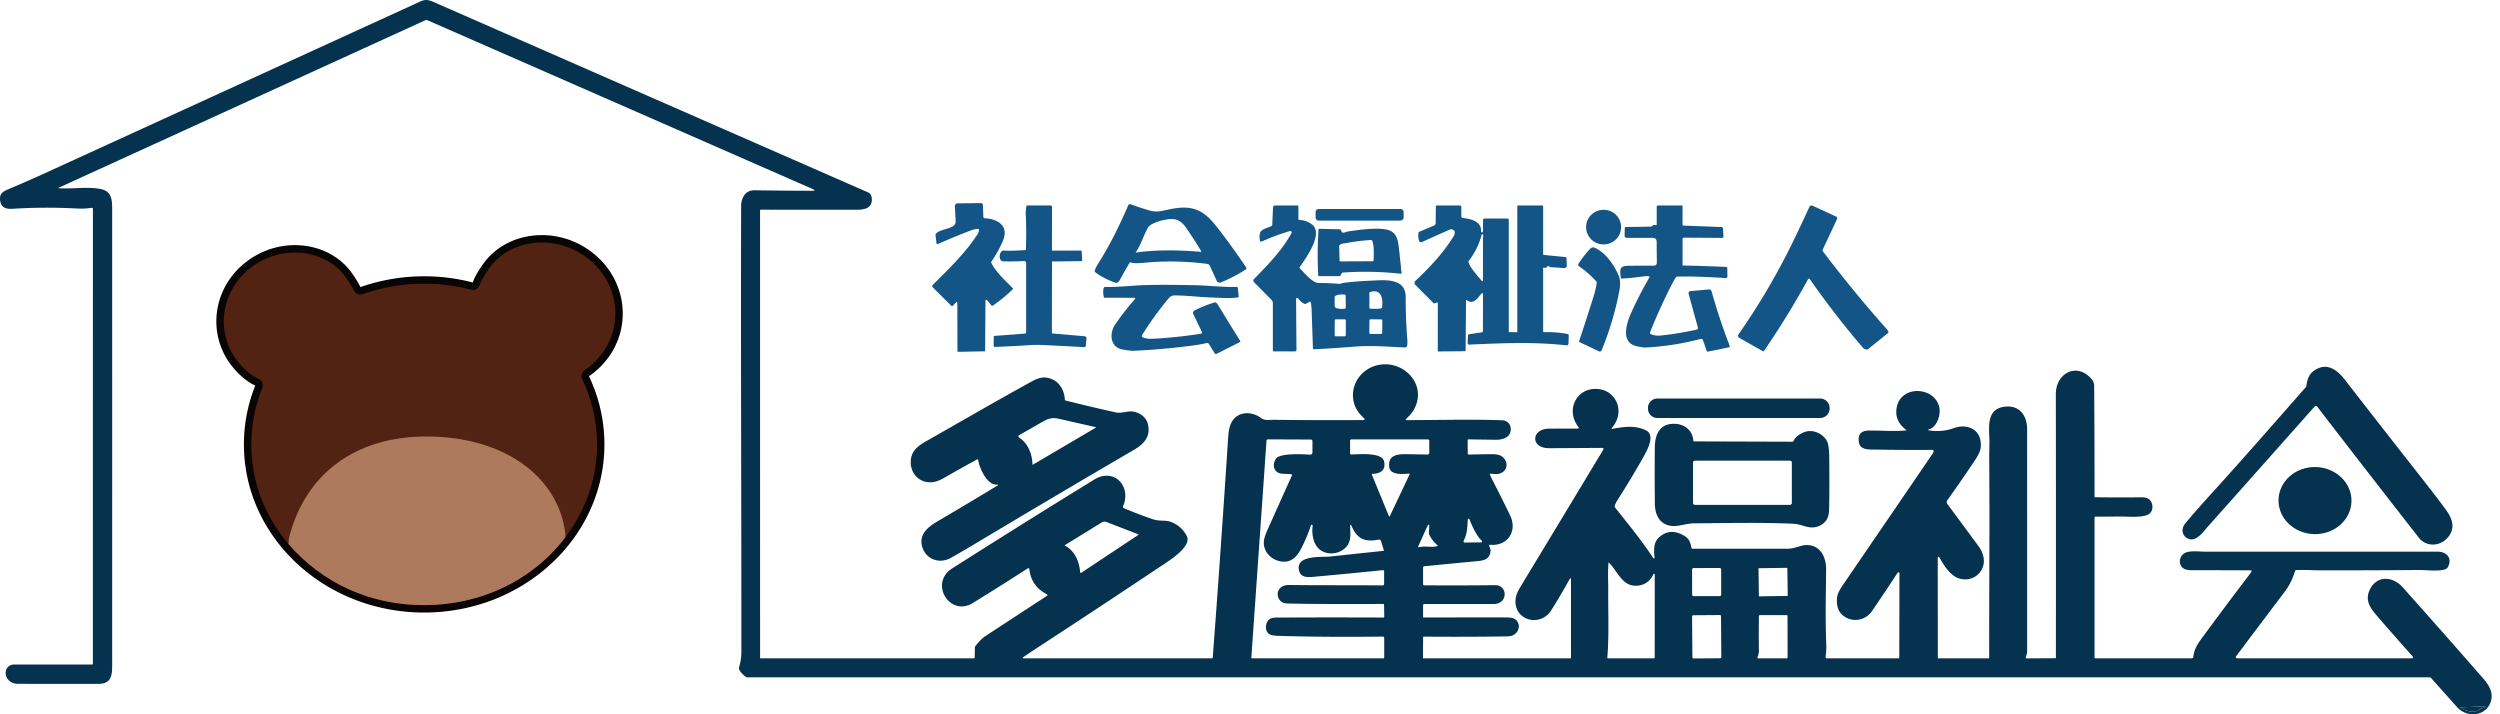 <svg xmlns="http://www.w3.org/2000/svg" width="231" height="66" fill="none" viewBox="0 0 231 66"><path fill="#135586" d="M88.457 27.97a.065.065 0 0 0-.064-.064.063.063 0 0 0-.048.021l-.306.329a.094.094 0 0 1-.133.004v-.002l-1.727-1.718a.147.147 0 0 1 0-.207c1.499-1.486 2.936-2.866 4.13-4.656a.801.801 0 0 0 .146-.442.082.082 0 0 0-.08-.082h-.003a2.13 2.13 0 0 0-.704.155c-1.019.388-2.025.804-3.02 1.247a.08.08 0 0 1-.113-.064l-.094-.768a.154.154 0 0 1 .036-.124c.42-.514 1.862-.394 1.826-1.163a92.942 92.942 0 0 0-.076-1.375.253.253 0 0 1 .236-.27h.013l2.14-.025c.133-.002.2.063.205.193l.042 1.092c.003.06.05.108.11.112 1.256.066 2.283.729 1.69 2.107-.287.67-.64 1.302-1.058 1.898a.099.099 0 0 0-.01.103c.369.823 1.343 1.703 1.972 2.345a.092.092 0 0 1 0 .13s-.002 0-.003.002a14.934 14.934 0 0 1-1.835 1.498.088.088 0 0 1-.117-.017l-.405-.498a.083.083 0 0 0-.117-.013.085.085 0 0 0-.032.065l-.033 4.61c0 .038-.03.07-.07.07l-2.422.045a.063.063 0 0 1-.064-.061v-.002l-.012-4.474Z"/><path fill="#135586" d="M104.383 24.268c-.309.518-.61 1.044-.901 1.575-.168.305-.278.34-.599.215-.698-.271-1.261-.576-1.693-.914-.04-.03-.052-.07-.039-.118.055-.192.149-.394.282-.604 1.111-1.747 2.006-3.575 2.825-5.469a.158.158 0 0 1 .199-.084c.561.207 1.14.398 1.739.574.685.203 1.133.053 1.832-.095 2.069-.442 3.128-.018 4.378 1.58a61.092 61.092 0 0 1 2.745 3.793.123.123 0 0 1-.032.17l-.003.002a13.54 13.54 0 0 1-2.313 1.202.3.3 0 0 1-.384-.154l-.624-1.371a.321.321 0 0 0-.25-.185 26.014 26.014 0 0 0-5.329-.15c-.284.022-1.435.174-1.741.007-.039-.02-.069-.012-.092.026Zm.588-.934c2.029-.278 3.931-.225 5.957-.07.068.007.085-.02.05-.078a40.3 40.3 0 0 0-1.344-2.086c-.485-.705-.977-.986-1.86-.816-.489.094-1.468.313-1.727.79-.379.698-.657 1.593-1.097 2.226-.007.01-.004.023.006.03.005.003.01.005.015.004Z"/><path fill="#135586" d="M94.815 24.34c0-.154-.078-.227-.231-.218-.669.036-1.297.045-1.886.027-.497-.016-.384-1.037.067-1 .623.048 1.325-.01 1.954-.036.046 0 .07-.025.072-.07.043-1.088.04-2.168-.011-3.24-.009-.187.01-.441.058-.76a.07.07 0 0 1 .069-.059h2.173c.069 0 .125.057.125.126L97.2 23.1c0 .038.02.058.06.058h2.6a.09.09 0 0 1 .089.086l.045.797a.083.083 0 0 1-.08.087h-.003l-2.687.034a.02.02 0 0 0-.02.019l-.01 6.577c0 .034.017.052.05.055l2.972.257c.105.01.184.104.174.21l-.063.67a.137.137 0 0 1-.145.124c-1.237-.068-2.48-.13-3.726-.19-.502-.023-.95-.02-1.345.008-1.033.074-2.07.115-3.143.165-.103.005-.154-.044-.153-.146l.003-.777c0-.05.04-.093.09-.097l2.797-.214a.119.119 0 0 0 .11-.118V24.34Z"/><path fill="#135586" d="m121.002 27.882-.356.196a.113.113 0 0 1-.102.003 1.356 1.356 0 0 1-.579-.509.113.113 0 0 0-.207.062l.035 4.712a.123.123 0 0 1-.121.123H117.689c-.051 0-.077-.025-.077-.076v-4.369a.461.461 0 0 0-.131-.321l-1.62-1.64a.192.192 0 0 1-.001-.266c1.309-1.349 2.558-2.6 3.477-4.26a.128.128 0 0 0-.147-.185c-.892.259-1.76.58-2.606.965a.119.119 0 0 1-.165-.088c-.17-1.067.291-.994 1.069-1.34a.107.107 0 0 0 .068-.1l.07-1.598c.006-.136.076-.203.211-.203l2.042-.005c.051 0 .092.041.092.09v1.153c0 .067.032.1.098.102.409.01.786.14 1.132.39 1.167.847-.578 3.187-1.113 3.973-.023.034-.02.066.01.095.39.39 1.173 1.354 1.717 1.36.664.005 1.327.033 1.988.085.063.005.207-.079.297-.09a26.716 26.716 0 0 1 2.386-.197c1.255-.046 3.405-.377 3.4 1.501-.004 1.292.044 2.581.146 3.867a2.88 2.88 0 0 1-.002.586c-.021.144-.104.213-.248.207-1.513-.06-3.009-.205-4.51-.084-1.292.103-2.568.187-3.829.251-.084.004-.127-.035-.13-.118l-.119-3.502c-.01-.28-.037-.52-.08-.72a.076.076 0 0 0-.091-.057.073.073 0 0 0-.021.007Zm5.606.643c.351-.002.676.046 1.027-.04a.095.095 0 0 0 .069-.078c.093-.761-.024-1.772-1.124-1.415-.032.01-.048.032-.048.066v1.391c0 .042.034.076.076.076Zm-2.259-.124-.012-1.06a.134.134 0 0 0-.136-.133h-.001l-.261.004c-.344.005-.62.116-.619.25l.009.842c0 .134.281.24.626.236h.001l.261-.004a.134.134 0 0 0 .132-.135Zm.007 1.225a.118.118 0 0 0-.116-.119l-.791-.003a.116.116 0 0 0-.117.116l-.007 1.335c0 .065.052.117.116.119l.791.003a.118.118 0 0 0 .118-.116l.007-1.335h-.001Zm3.37-.01a.104.104 0 0 0-.102-.104l-.984-.008a.103.103 0 0 0-.104.101l-.01 1.147c0 .057.045.103.101.104l.985.008a.103.103 0 0 0 .104-.101l.01-1.147Z"/><path fill="#135586" d="m135.461 27.752-.037 4.647a.053.053 0 0 1-.054.052l-2.44.024c-.053 0-.08-.025-.08-.078l.004-4.343c0-.088-.04-.117-.124-.087l-.169.06a.103.103 0 0 1-.11-.024l-1.675-1.683a.256.256 0 0 1 .001-.363l.006-.006c1.335-1.25 2.633-2.63 3.573-4.191.04-.068.061-.177.064-.325a.145.145 0 0 0-.034-.096c-.126-.155-.275-.195-.446-.118-.815.359-1.668.741-2.557 1.147a.186.186 0 0 1-.252-.106 1.362 1.362 0 0 1-.048-.785.092.092 0 0 1 .053-.062l1.356-.566a.266.266 0 0 0 .163-.242l.015-1.487c0-.09.046-.136.136-.136h2.071c.083 0 .151.068.151.152v.875c0 .063.046.116.109.125.695.09 1.717.27 1.713 1.177 0 .085.026.139.078.158a.073.073 0 0 0 .095-.045c.002-.008.004-.017.004-.025l.005-1.075c0-.073.059-.132.132-.132h2.097c.101 0 .15.05.15.151v10.281c.001.041.022.062.063.063l.672.01c.036 0 .052-.017.052-.051V19.045a.06.06 0 0 1 .061-.06h2.237c.05 0 .091.04.091.09v4.399c0 .05.025.077.075.082l2.008.2a.081.081 0 0 1 .073.08l.029.692a.236.236 0 0 1-.226.246h-.031c-.419-.04-.808-.065-1.17-.078-.121-.003-.162-.026-.249-.104a.072.072 0 0 0-.101.007c-.004.003-.006.007-.009.012-.074.127-.176.166-.311.12a.066.066 0 0 0-.088.061v5.837c0 .036.03.066.067.066h.002a9.736 9.736 0 0 1 2.185.167.138.138 0 0 1 .112.14l-.027.759a.154.154 0 0 1-.158.149h-.012c-3.017-.334-5.963-.206-8.996-.067a.147.147 0 0 1-.153-.14v-.012l.03-.679c.003-.075.042-.119.117-.13l1.171-.175a.113.113 0 0 0 .095-.11l.012-3.44a.073.073 0 0 0-.074-.073.074.074 0 0 0-.055.025c-.353.408-.76 1.103-1.384.616a.037.037 0 0 0-.051.007.043.043 0 0 0-.007.022v-.003Zm1.453-6.1a6.57 6.57 0 0 1-1.2 2.448.134.134 0 0 0-.025.117c.114.49.895 1.332 1.221 1.731a.065.065 0 0 0 .115-.04c-.002-1.306-.002-2.602.001-3.89 0-.114.084-.264-.048-.386a.04.04 0 0 0-.055.002.054.054 0 0 0-.009.017Z"/><path fill="#135586" d="M152.379 25.542a.466.466 0 0 0-.238-.032c-.761.074-1.562.217-2.313.224-.045 0-.068-.02-.071-.065-.056-.723-.201-1.108.759-1.115.779-.006 1.551-.007 2.315-.006a.26.26 0 0 0 .261-.26v-.003l-.019-1.978a.33.33 0 0 0-.331-.33h-2.432a.2.2 0 0 1-.2-.199v-.008l.024-.7c.003-.062.035-.094.097-.095l2.31-.034a.142.142 0 0 0 .111-.052c.086-.1.202-.128.348-.086.033.01.067-.01.077-.042l.002-.017v-1.639c0-.066.055-.12.121-.12h2.194c.052 0 .077.025.076.077l-.008 1.664c0 .064.049.116.113.119l3.469.133c.103.003.158.058.164.162l.04.7c.006.095-.04.144-.135.143l-3.515-.025a.13.13 0 0 0-.13.13v2.397c0 .032.015.048.048.048.594.005 1.807.043 3.639.113.164.006.287.017.373.032.049.009.074.039.075.089l.011.798c0 .07-.056.128-.126.128h-.01c-1.514-.09-3.003-.173-4.519-.132a.124.124 0 0 0-.102.057 6.27 6.27 0 0 0-.329.561 53.182 53.182 0 0 0-2.054 4.497c-.04.1-.009.172.091.212.273.11.576.15.89.114a29.62 29.62 0 0 0 3.297-.54c.117-.026.161-.097.128-.213l-.855-3.12a.184.184 0 0 1 .16-.229l1.698-.156c.143-.013.233.05.271.188a55.462 55.462 0 0 0 1.677 5.044.081.081 0 0 1-.059.109l-1.966.406c-.05.011-.084-.008-.101-.055l-.352-1.006a.179.179 0 0 0-.215-.113 24.94 24.94 0 0 1-5.055.792c-.205.01-.508-.035-.914-.135-1.486-.373-.83-2.225-.418-3.137a34.41 34.41 0 0 1 1.657-3.207.062.062 0 0 0-.023-.084l-.006-.004Z"/><path fill="#135586" d="M168.462 23.26c1.826 2.417 4.038 5.1 5.805 7.069.103.113.174.217.215.31.023.055.011.1-.034.136l-1.861 1.504a.096.096 0 0 1-.065.021c-.173-.013-.303-.07-.389-.17a81.31 81.31 0 0 1-4.906-6.338.095.095 0 0 0-.161.01 78.431 78.431 0 0 1-4.072 6.62c-.029.043-.066.05-.11.026l-2.174-1.23a.222.222 0 0 1-.073-.32 63.3 63.3 0 0 0 5.063-8.623 138.767 138.767 0 0 0 1.486-3.155.223.223 0 0 1 .297-.112l2.155.997c.118.054.149.14.095.258l-1.297 2.764a.211.211 0 0 0 .024.233h.002Z"/><path fill="#135586" d="M129.404 19.31h-7.551a.29.29 0 0 0-.291.29v.491c0 .16.13.29.291.29h7.551a.29.29 0 0 0 .291-.29v-.49a.29.29 0 0 0-.291-.29Z"/><path fill="#135586" d="M148.154 22.58a1.596 1.596 0 1 0 0-3.191 1.596 1.596 0 0 0 0 3.192Z"/><path fill="#135586" d="M121.885 25.515a.082.082 0 0 1-.082-.078 36.603 36.603 0 0 1 .028-4.216c.003-.054.031-.079.083-.078l1.872.044c.065 0 .107.032.129.093l.048.134a.114.114 0 0 0 .091.076c.21.037.361-.086.528-.109 1.05-.145 2.281-.335 3.333-.204 1.178.148 1.262.99 1.368 1.953.075.681.149 1.379.22 2.093a.067.067 0 0 1-.061.072h-.014a29.348 29.348 0 0 0-5.366-.108.107.107 0 0 0-.091.06l-.107.213a.096.096 0 0 1-.092.055h-1.887Zm1.955-1.362 2.981-.013a.1.1 0 0 0 .099-.095c.015-.372.067-1.522-.147-1.818a.115.115 0 0 0-.109-.051c-.794.05-1.58.149-2.359.299-.203.04-.382.014-.539.196a.107.107 0 0 0-.026.07l.036 1.352c.001.041.023.062.064.06Z"/><path fill="#135586" d="M145.897 24.6a.165.165 0 0 1-.045-.224c.303-.479.661-.94 1.076-1.38.137-.146.265-.176.455-.09.988.448 1.775 1.603 2.18 2.552.184.429.145.988.07 1.388a28.438 28.438 0 0 1-1.648 5.533.168.168 0 0 1-.219.092l-.007-.004-1.785-.843a.102.102 0 0 1-.054-.124c.437-1.325.869-2.661 1.298-4.012.161-.507.267-.96.318-1.36a.164.164 0 0 0-.041-.132 9.232 9.232 0 0 0-1.598-1.396Z"/><path fill="#135586" d="m104.825 27.515-2.744-.004c-.045 0-.072-.022-.086-.064-.047-.162-.105-.727.017-.889a.119.119 0 0 1 .098-.047c1.228.032 2.58-.133 3.644-.167 1.539-.048 3.024-.018 4.559.006 1.205.018 2.631.195 3.965.162a.1.1 0 0 1 .101.088l.076.785a.091.091 0 0 1-.08.1c-.879.106-1.662.03-2.466.002-1.132-.039-2.266-.19-3.367-.191a.667.667 0 0 0-.526.233 30.154 30.154 0 0 0-2.488 3.431.145.145 0 0 0 .046.201c.009.005.017.01.025.013.275.106.581.148.916.13a44.212 44.212 0 0 0 4.418-.463c.125-.02.16-.087.105-.201l-.775-1.618a.252.252 0 0 1 .112-.334c.602-.31 1.228-.559 1.88-.745a.112.112 0 0 1 .111.024.87.87 0 0 1 .185.22c.676 1.11 1.357 2.216 2.044 3.319a.07.07 0 0 1-.022.098l-.006.004-2.168 1.093a.118.118 0 0 1-.153-.043l-.541-.876a.196.196 0 0 0-.211-.087 11.04 11.04 0 0 1-1.1.206 62.54 62.54 0 0 1-5.662.512c-.197.009-.543-.033-1.035-.125-1.131-.211-1.206-1.502-.659-2.3a24.508 24.508 0 0 1 1.838-2.36.068.068 0 0 0-.006-.096.067.067 0 0 0-.045-.017Z"/><path fill="#04324F" d="M214.104 37.566a.148.148 0 0 0-.229-.007 9575.353 9575.353 0 0 1-9.91 11.147c-.372.42-.959 1.254-1.596 1.125-.7-.142-.913-.89-.459-1.454.458-.567 1.356-1.589 2.695-3.066 2.855-3.147 5.647-6.352 8.456-9.538a.2.2 0 0 0 .047-.104c.075-.537.201-1.037.649-1.373 1.187-.89 2.173-.155 2.913.798 2.166 2.793 4.341 5.578 6.525 8.357 1.549 1.971 2.514 3.23 2.895 3.777.699 1.004.685 1.861-.043 2.571-.737.719-1.906.703-2.551-.122a2101.9 2101.9 0 0 1-9.392-12.11Z"/><path fill="#04324F" d="M90.386 42.498a.066.066 0 0 0-.075-.056.047.047 0 0 0-.022.008c-.988.534-1.97 1.082-2.941 1.644-.437.253-.795.4-1.077.445-1.231.193-2.178-.733-2.116-1.942.048-.942.652-1.392 1.492-1.869 3.059-1.734 6.106-3.506 9.184-5.204.88-.485 1.405-.84 2.273-.525.82.298 1.24 1.08 1.287 1.928.002.043.024.068.064.078 1.537.39 3.078.756 4.624 1.095.73.161 1.204-.297 2.034.046.673.28 1.013.795 1.018 1.547.006.887-.63 1.447-1.33 1.857a1511.4 1511.4 0 0 0-14.494 8.572c-.811.485-1.628.96-2.45 1.426-1.056.597-2.333.134-2.654-1.058-.305-1.132.565-1.813 1.408-2.309a547.512 547.512 0 0 0 5.591-3.336.04.04 0 0 0-.026-.073c-.957.138-1.7-1.563-1.79-2.274Zm3.87-1.998c.741.496 1.133 1.514 1.14 2.398 0 .044.018.055.056.032l5.802-3.416a.025.025 0 0 0 .007-.035c-.004-.005-.009-.01-.015-.01l-3.501-.794c-.432-.098-.877-.013-1.336.252-.72.414-1.472.845-2.258 1.292-.055.032-.068.075-.043.132a.413.413 0 0 0 .148.149Z"/><path fill="#04324F" d="M168.183 36.825h-15.04a.873.873 0 0 0-.873.873v.051c0 .482.39.873.873.873h15.04a.873.873 0 0 0 .873-.873v-.05a.873.873 0 0 0-.873-.874Z"/><path fill="#04324F" d="m156.516 40.785 9.092.03a.13.13 0 0 0 .119-.076c.176-.41.589-.648.996-.811.796-.317 1.798.179 2.115.889.119.27.182.781.187 1.535.018 2.43.011 4.043-.021 4.842-.026.703-.348 1.178-.965 1.426-.867.348-1.496-.189-2.317-.225-3.05-.136-6.145-.06-9.2-.038-.629.005-1.392.269-1.898.25-1.217-.048-1.702-.958-1.715-2.078-.02-1.733-.021-3.468-.003-5.2.01-1.012.338-2.004 1.44-2.149 1.075-.142 2.039.425 2.12 1.558.002.032.019.047.05.047Zm9.05 1.954a.17.17 0 0 0-.17-.171h-8.788a.171.171 0 0 0-.171.17v3.74c0 .094.077.17.171.17h8.788a.17.17 0 0 0 .17-.17v-3.74Z"/><path fill="#04324F" d="M217.276 46.324c.036-1.711-1.444-3.13-3.306-3.17-1.862-.038-3.4 1.318-3.436 3.03-.036 1.71 1.444 3.13 3.306 3.169 1.862.039 3.4-1.317 3.436-3.029Z"/><path fill="#04324F" fill-rule="evenodd" d="M230.011 65.15h.002c.516-.997.033-1.776-.624-2.53A1112.747 1112.747 0 0 0 222 54.255c-.877-.983-2.335-1.132-3.004.181-.553 1.083.077 1.823.759 2.61a337.793 337.793 0 0 0 3.179 3.615.101.101 0 0 1 .025.067.1.1 0 0 1-.1.102h-16.082c-.204 0-.245-.082-.122-.245a2919.94 2919.94 0 0 1 4.494-5.965c.385-.509.692-1.134.921-1.877a.098.098 0 0 1 .089-.068 19.013 19.013 0 0 1 1.457.008c.205.007.387.012.527.013a824.3 824.3 0 0 0 9.474-.03c.1 0 .257.009.444.02.717.039 1.887.103 2.091-.238.497-.83-.054-1.474-.911-1.474-7.181 0-14.363 0-21.544-.002-.095 0-.214-.005-.347-.012-.4-.02-.926-.047-1.297.066-.698.211-.857 1.132-.294 1.5.167.11.427.163.782.163a632.2 632.2 0 0 1 5.414.013c.093.001.117.042.074.125-.03.056-.079.129-.148.218a411.472 411.472 0 0 0-4.455 5.957c-.429.584-.691 1.037-.765 1.697a.147.147 0 0 1-.146.132h-8.885c-.063 0-.095-.032-.095-.095V47.823c0-.054.028-.082.082-.082.764-.002 1.528-.007 2.291-.016.141-.002.319.005.516.012.743.026 1.768.063 2.194-.283.41-.332.331-1.087-.105-1.368-.144-.091-.369-.136-.675-.134-1.411.014-2.822.011-4.236-.006-.044 0-.066-.022-.066-.065.002-3.405-.01-6.81-.035-10.214a.948.948 0 0 0-.232-.631c-1.375-1.615-3.312-.533-3.31 1.365.012 8.118.013 16.237.005 24.358 0 .039-.02.06-.058.06l-2.661.016c-.057 0-.079-.028-.065-.082.015-.062.032-.12.049-.175.041-.135.078-.258.078-.408.001-6.843 0-13.686-.002-20.527-.001-1.206-.663-2.174-1.955-2.076-1.65.125-1.591 1.543-1.541 2.733.009.233.019.457.015.66l-.023 1.158c.033 3.774.022 7.544.01 11.317-.007 2.44-.014 4.884-.009 7.33a.065.065 0 0 1-.066.066h-4.626c-.037 0-.055-.019-.055-.056l-.009-9.253a.08.08 0 0 1 .038-.064.076.076 0 0 1 .104.026c.389.694.942 1.588 1.652 1.895.752.327 1.635.136 2.128-.53.571-.77.367-1.68-.174-2.412-.922-1.253-1.873-2.539-2.85-3.856-.092-.125-.093-.25-.003-.375a120.781 120.781 0 0 0 2.569-3.718c.316-.474.486-.86.512-1.156.135-1.589-1.157-2.261-2.532-1.762-.682.248-1.416.316-2.203.203-.168-.024-.172-.061-.009-.112.646-.201.976-1.148.944-1.753-.114-2.144-3.601-2.513-3.977-.19-.129.796.167 1.464.888 2.002.039.03.034.046-.015.05-.695.071-1.346.053-2.077.033-.413-.012-.851-.024-1.337-.021-.746.005-1.059.37-.94 1.094.107.641.758.653 1.262.662 1.808.033 3.639.043 5.493.031.129 0 .175.06.137.185a1.037 1.037 0 0 1-.142.252c-2.71 3.973-5.423 7.943-8.138 11.911-.27.395-.577.858-.623 1.234-.114.937.174 1.582.862 1.931.828.421 1.833.152 2.354-.611a203.515 203.515 0 0 0 2.372-3.55.093.093 0 0 1 .17.052l-.019 7.779c0 .052-.027.078-.08.078h-6.617a.122.122 0 0 1-.112-.14c.058-.387.08-.773.064-1.158-.079-1.918-.052-3.855-.026-5.78l.014-1.078c.013-1.138-.485-2.316-1.812-2.31-.254.001-.519.079-.794.16-.297.087-.605.177-.925.178h-8.829c-.045 0-.072-.022-.08-.066-.11-.538-.205-.868-.739-1.17-.819-.464-1.559-.413-2.222.15-.574.488-.515 1.19-.459 1.849l.005.063a.065.065 0 0 1-.03.06.063.063 0 0 1-.088-.02c-.87-1.327-1.886-2.606-2.884-3.863-.224-.28-.446-.56-.666-.84a.106.106 0 0 1-.018-.105c.061-.19.144-.369.252-.537a86.527 86.527 0 0 0 2.442-4.059c.381-.675 1.059-1.993.189-2.404-1.038-.491-1.998-.33-3.113-.134a.048.048 0 0 1-.04-.011.049.049 0 0 1-.002-.067c.793-.873.864-2.134.045-2.993-.769-.808-2.206-.819-2.984-.081-.863.819-.852 2.074-.127 2.993a.09.09 0 0 1 .018.055c0 .048-.04.084-.087.084a242.23 242.23 0 0 0-2.668.003c-1.625.008-1.759 1.817.044 1.805l4.902-.029a.1.1 0 0 1 .087.152 5201.298 5201.298 0 0 1-7.656 12.672c-.252.415-.399.76-.441 1.039-.314 2.041 2.242 2.807 3.298 1.117a61.475 61.475 0 0 0 1.706-2.9.055.055 0 0 1 .045-.027c.029 0 .054.023.054.052v7.28c0 .04-.02.06-.06.06h-13.576a.038.038 0 0 1-.039-.037l.013-1.904c0-.035.029-.064.065-.064 2.589.023 5.139.016 7.648-.022.402-.005.692-.082.933-.377.344-.424.232-1.071-.292-1.287-.14-.058-.375-.088-.704-.088-2.497-.001-5.037 0-7.62.002a.035.035 0 0 1-.034-.033v-1.09a.12.12 0 0 1 .12-.12c2.129.004 4.266.003 6.41-.002 1.346-.003 1.3-1.752.134-1.738a358.17 358.17 0 0 1-6.553.012.11.11 0 0 1-.111-.111v-1.517c0-.069.052-.126.121-.133a1053.69 1053.69 0 0 1 4.689-.453c.77-.067 1.343-.116 1.43-.994a.221.221 0 0 0-.01-.095l-.12-.353a.036.036 0 0 1-.003-.014l-.001-.015a.072.072 0 0 1 .078-.063c1.625.163 2.555-1.257 1.865-2.695a126.506 126.506 0 0 0-1.631-3.265 5.63 5.63 0 0 1-.242-.532c-.02-.05-.003-.074.051-.07l.161.012c.258.021.524.043.747-.045.857-.334.686-1.363-.039-1.668-.176-.074-.478-.109-.908-.105-.651.006-1.298.02-1.939.037h-.004a.12.12 0 0 1-.119-.118l-.008-1.205c0-.055.028-.082.083-.082.848.013 1.695.026 2.54.036.494.006 1.165-.145 1.322-.689.159-.545-.145-1.09-.747-1.111-1.998-.074-4.017-.053-6.029-.034-.949.01-1.896.02-2.839.019a.052.052 0 0 1-.036-.088l.021-.021c.244-.243.507-.505.677-.79 1.381-2.323-.902-4.738-3.324-4.177-1.645.381-2.686 2.062-2.103 3.7.173.482.513.886.887 1.23a.082.082 0 0 1 .026.061.08.08 0 0 1-.081.079c-2.766.018-5.527.01-8.282-.024-.112-.002-.218.005-.319.01-.318.019-.594.035-.912-.196-.613-.447-1.494-.587-2.144-.18-.739.465-.825 1.32-.881 2.18-.428 6.623-.897 13.334-1.409 20.134-.005.062-.039.093-.1.093H94.544a.043.043 0 0 1-.036-.018.046.046 0 0 1 .01-.064c.314-.222.632-.439.955-.65a1264.13 1264.13 0 0 0 12.33-8.139c.657-.44 2.295-1.574 1.854-2.43a2.682 2.682 0 0 0-1.43-1.293c-.259-.105-.54-.117-.828-.129-.275-.012-.557-.024-.836-.117a37.861 37.861 0 0 1-2.714-1.033.151.151 0 0 1-.075-.2c.651-1.429-.301-3.083-1.927-2.756-.358.072-.694.281-1.021.485l-.125.077a990.671 990.671 0 0 0-12.716 7.956c-2.166 1.378-.21 4.496 1.88 3.211a269.595 269.595 0 0 0 5.101-3.213.094.094 0 0 1 .043-.015c.052-.006.099.032.103.084.118 1.056.65 1.826 1.597 2.311.102.052.104.11.008.173a2636.43 2636.43 0 0 0-5.674 3.712c-.277.181-.588.494-.934.94a.13.13 0 0 0-.029.08l-.018.956a.074.074 0 0 1-.073.072H70.294c-.041 0-.062-.02-.062-.06l-.002-41.326a.07.07 0 0 1 .069-.069c2.976.005 5.92.006 8.831.005.666 0 1.449-.09 1.427-.967-.007-.326-.124-.538-.35-.637C66.836 11.92 53.466 6.06 40.096.2c-.475-.21-.76-.29-1.269-.058l-.02.009L3.86 16.136c-.71.326-1.684.751-2.92 1.276l-.054.023C.3 17.682-.14 17.867.04 18.67c.122.545.582.657 1.11.623a50.888 50.888 0 0 1 5.934-.028c.5.027.892.01 1.387-.064h.014a.1.1 0 0 1 .1.1l-.004 42.013c0 .06-.03.091-.09.091-2.46.001-4.847-.001-7.165-.005-1.163-.002-1.074 1.78.35 1.784 2.482.007 4.966.009 7.45.003 1.245-.003 1.242-.939 1.24-1.858l-.001-.136c.001-13.95.001-27.9 0-41.85 0-.934-.065-1.672-1.055-1.874-.712-.145-1.458-.116-2.254-.085-.502.02-1.023.04-1.567.017-.114-.004-.119-.031-.016-.078L39.367 1.839a.075.075 0 0 1 .06 0l35.64 15.616c.27.118.258.176-.038.175-1.77-.006-3.547-.023-5.331-.048-.842-.012-1.216.734-1.217 1.47-.023 8.056-.009 16.112.005 24.169.01 5.676.02 11.352.017 17.028a4.74 4.74 0 0 1-.207 1.38c-.1.328.369.727.64.924.028.02.059.031.094.032h155.488c.036 0 .072.016.096.043l2.462 2.757c.813.849 2.296.862 2.935-.234Zm-2.687.211c.43.335 1.361.6 1.834.162a.213.213 0 0 1 .101-.053.973.973 0 0 0 .439-.215l-2.374.106ZM121.787 50.634c.727.779 2.168.617 2.745-.284.299-.469.256-1.075.219-1.605l-.011-.16a.064.064 0 0 1 .041-.065.064.064 0 0 1 .084.036c.516 1.224 1.224 1.565 2.514 1.303a.198.198 0 0 1 .227.135l.261.846a.024.024 0 0 1 .001.008.046.046 0 0 1-.041.052c-1.63.17-3.259.343-4.886.521-.137.015-.327.02-.546.024-.992.021-2.567.055-2.382 1.183.118.722.714.728 1.349.671 2.093-.187 4.221-.391 6.383-.614.098-.01.148.034.148.133v1.156a.12.12 0 0 1-.121.118 394.549 394.549 0 0 0-3.94-.016c-1.568 0-3.138-.001-4.706-.024-1.464-.022-1.301 1.671-.244 1.705 1.555.05 4.526.065 8.914.047a.09.09 0 0 1 .091.088l.019 1.103v.002a.063.063 0 0 1-.063.063 1119.14 1119.14 0 0 0-9.874.002c-.255.001-.447.035-.574.1-.537.274-.563 1.188-.079 1.452.155.083.44.132.855.142 3.203.089 6.396.11 9.58.064.101 0 .15.048.15.148v1.783c0 .053-.026.08-.08.08h-12.127c-.05 0-.073-.026-.07-.076l1.402-20.047a.118.118 0 0 1 .119-.11l3.997.016c.072.001.13.06.13.132l-.003 1.07v.01a.197.197 0 0 1-.207.184l-.031-.002c-.646-.037-2.746-.154-3.115.357-.311.43-.316 1.092.234 1.33.196.084.451.09.704.096.149.003.298.007.435.027.086.013.111.059.076.137-.766 1.697-1.521 3.38-2.268 5.049-.113.255-.2.494-.261.72-.288 1.076.529 2.015 1.566 2.16.867.121 1.413-.401 1.811-1.163.361-.695.666-1.421.914-2.175a.085.085 0 0 1 .093-.056.081.081 0 0 1 .07.094c-.098.68.034 1.554.497 2.05Zm3.405-8.653c-.141.006-.262.01-.353.012a.091.091 0 0 1-.091-.091v-1.178c0-.067.055-.121.121-.121h7.075c.067 0 .121.054.121.12v1.121a.161.161 0 0 1-.164.157 461.16 461.16 0 0 0-1.932-.035c-.871-.015-1.714.086-1.608 1.161.075.767 1.158.686 1.726.643l.13-.01c.006 0 .013.002.019.004a.04.04 0 0 1 .019.052l-1.845 3.897a.034.034 0 0 1-.009.012.036.036 0 0 1-.011.008.038.038 0 0 1-.049-.022l-1.566-3.82c-.03-.075-.005-.112.074-.113.716-.011 1.221-.35 1.041-1.14-.173-.764-1.822-.694-2.698-.657Zm10.585 6.003c.215.544.669 1.577 1.127 1.96a.095.095 0 0 1 .035.073.095.095 0 0 1-.095.098l-1.509.018a.107.107 0 0 1-.096-.155c.301-.614.328-1.056.366-1.669l.019-.302a.081.081 0 0 1 .052-.07.08.08 0 0 1 .101.047ZM99.8 52.835c-.071-.952-.5-1.954-1.41-2.428-.02-.01-.02-.021-.001-.032l3.407-2.098a.507.507 0 0 1 .451-.041l2.895 1.12c.059.024.062.053.01.088l-5.212 3.459c-.085.057-.132.035-.14-.068Zm32.175-2.32c-.278-.013-.556-.026-.841.047-.093.025-.121-.008-.081-.096l.872-1.93a.076.076 0 0 1 .145.035l-.041.691a.22.22 0 0 0 .022.113c.186.388.441.722.765 1.002a.044.044 0 0 1 .017.027.055.055 0 0 1-.037.065c-.276.07-.548.058-.821.045Zm20.924 2.567-.005 7.675c0 .05-.024.074-.074.074h-4.241c-.045 0-.066-.024-.062-.068.118-1.426.105-2.877.091-4.322-.006-.658-.012-1.315-.005-1.967.001-.167-.003-.375-.007-.608-.012-.559-.025-1.255.029-1.833.006-.054.026-.062.064-.023.225.227.422.504.619.782.528.744 1.06 1.493 2.17 1.302.604-.104 1.059-.483 1.297-1.038a.066.066 0 0 1 .061-.04c.035.002.063.03.063.066Zm6.001-.598c.075 0 .136.062.136.137l.004 2.325a.138.138 0 0 1-.137.136l-2.414.004a.137.137 0 0 1-.136-.137l-.004-2.324c0-.075.062-.137.137-.137l2.414-.004Zm6.22-.017c.017 0 .031.015.031.032l.035 2.535a.032.032 0 0 1-.031.031l-2.603.037a.032.032 0 0 1-.031-.032l-.035-2.535c0-.017.014-.031.031-.031l2.603-.037Zm-6.204 4.365a.104.104 0 0 1 .106.104l.027 3.78a.105.105 0 0 1-.104.107l-2.463.017a.104.104 0 0 1-.106-.104l-.027-3.78a.105.105 0 0 1 .104-.107l2.463-.017Zm3.607 3.263c-.015-1.008-.014-2.058.001-3.15.002-.07.037-.104.106-.104h2.464c.049 0 .073.024.073.072l.007 3.828c0 .05-.041.09-.092.09h-2.63a.066.066 0 0 1-.026-.004.07.07 0 0 1-.038-.092c.086-.203.139-.409.135-.64Z" clip-rule="evenodd"/><path fill="#04324F" d="M229.698 65.254a.969.969 0 0 1-.439.216.218.218 0 0 0-.101.053c-.473.438-1.404.173-1.834-.162l2.374-.107Z"/><path fill="#522312" d="M39.193 56.258c-8.996 0-16.314-6.816-16.314-15.193 0-1.826.346-3.615 1.027-5.313a.344.344 0 0 0-.177-.44 4.303 4.303 0 0 1-.168-.08c-.773-.389-1.707-1.29-2.27-2.195a6.311 6.311 0 0 1-.815-4.677c.35-1.649 1.337-3.107 2.777-4.107a6.98 6.98 0 0 1 4-1.26c2.062 0 3.942.933 5.028 2.497.238.343.551.834.715 1.184a.344.344 0 0 0 .424.178c1.844-.651 3.787-.98 5.773-.98 1.495 0 2.977.189 4.406.561a.342.342 0 0 0 .41-.218c.029-.082.059-.163.093-.245.145-.354.502-.92.786-1.33 1.12-1.611 3.057-2.574 5.182-2.574 1.474 0 2.9.449 4.123 1.299 1.484 1.03 2.5 2.534 2.863 4.233a6.502 6.502 0 0 1-.84 4.82c-.49.783-1.267 1.589-1.983 2.054a.344.344 0 0 0-.123.436 14.197 14.197 0 0 1 1.395 6.155c0 8.378-7.318 15.193-16.314 15.193l.002.002Z"/><path fill="#090505" d="M50.07 22.41c1.404 0 2.762.428 3.928 1.237 1.412.98 2.38 2.409 2.723 4.024a6.163 6.163 0 0 1-.796 4.568c-.463.743-1.201 1.508-1.877 1.948a.685.685 0 0 0-.246.87 13.867 13.867 0 0 1 1.362 6.008c0 3.957-1.656 7.681-4.66 10.484-3.018 2.816-7.035 4.366-11.31 4.366-4.276 0-8.292-1.55-11.31-4.366-3.006-2.803-4.66-6.526-4.66-10.484 0-1.783.337-3.528 1-5.186a.685.685 0 0 0-.352-.88l-.157-.073c-.721-.363-1.6-1.213-2.133-2.07a5.968 5.968 0 0 1-.77-4.424c.332-1.563 1.27-2.947 2.637-3.896a6.64 6.64 0 0 1 3.805-1.199c1.95 0 3.724.878 4.746 2.35.23.331.532.803.686 1.133a.687.687 0 0 0 .848.357 16.976 16.976 0 0 1 5.659-.96c1.465 0 2.918.185 4.318.55a.684.684 0 0 0 .819-.437c.028-.078.057-.156.087-.23.136-.33.489-.886.75-1.263 1.056-1.52 2.888-2.427 4.9-2.427m0-.686c-2.158 0-4.227.942-5.464 2.721-.26.375-.654.987-.82 1.395a5.685 5.685 0 0 0-.1.26 17.795 17.795 0 0 0-4.492-.571c-2.073 0-4.056.354-5.886.999-.183-.39-.515-.905-.744-1.234-1.2-1.728-3.212-2.644-5.308-2.644-1.436 0-2.912.43-4.197 1.322-3.159 2.195-3.933 6.237-2.057 9.246.566.91 1.527 1.878 2.408 2.32.06.03.12.058.18.086a14.589 14.589 0 0 0-1.05 5.44c0 8.58 7.457 15.536 16.656 15.536 9.198 0 16.656-6.955 16.656-15.535a14.6 14.6 0 0 0-1.43-6.304c.789-.511 1.587-1.358 2.086-2.16 1.93-3.098 1.135-7.258-2.117-9.518a7.579 7.579 0 0 0-4.32-1.36Z"/><path fill="#AE7A5D" d="M39.427 40.331c-7.047 0-11.192 3.862-12.619 8.976-.114.41-.124.516-.155.96 3.164 3.64 7.547 5.646 12.538 5.646 5.261 0 10.08-2.31 13.04-6.266.004-.24.03-.157 0-.4-.687-5.303-5.758-8.916-12.805-8.916h.001Z"/></svg>